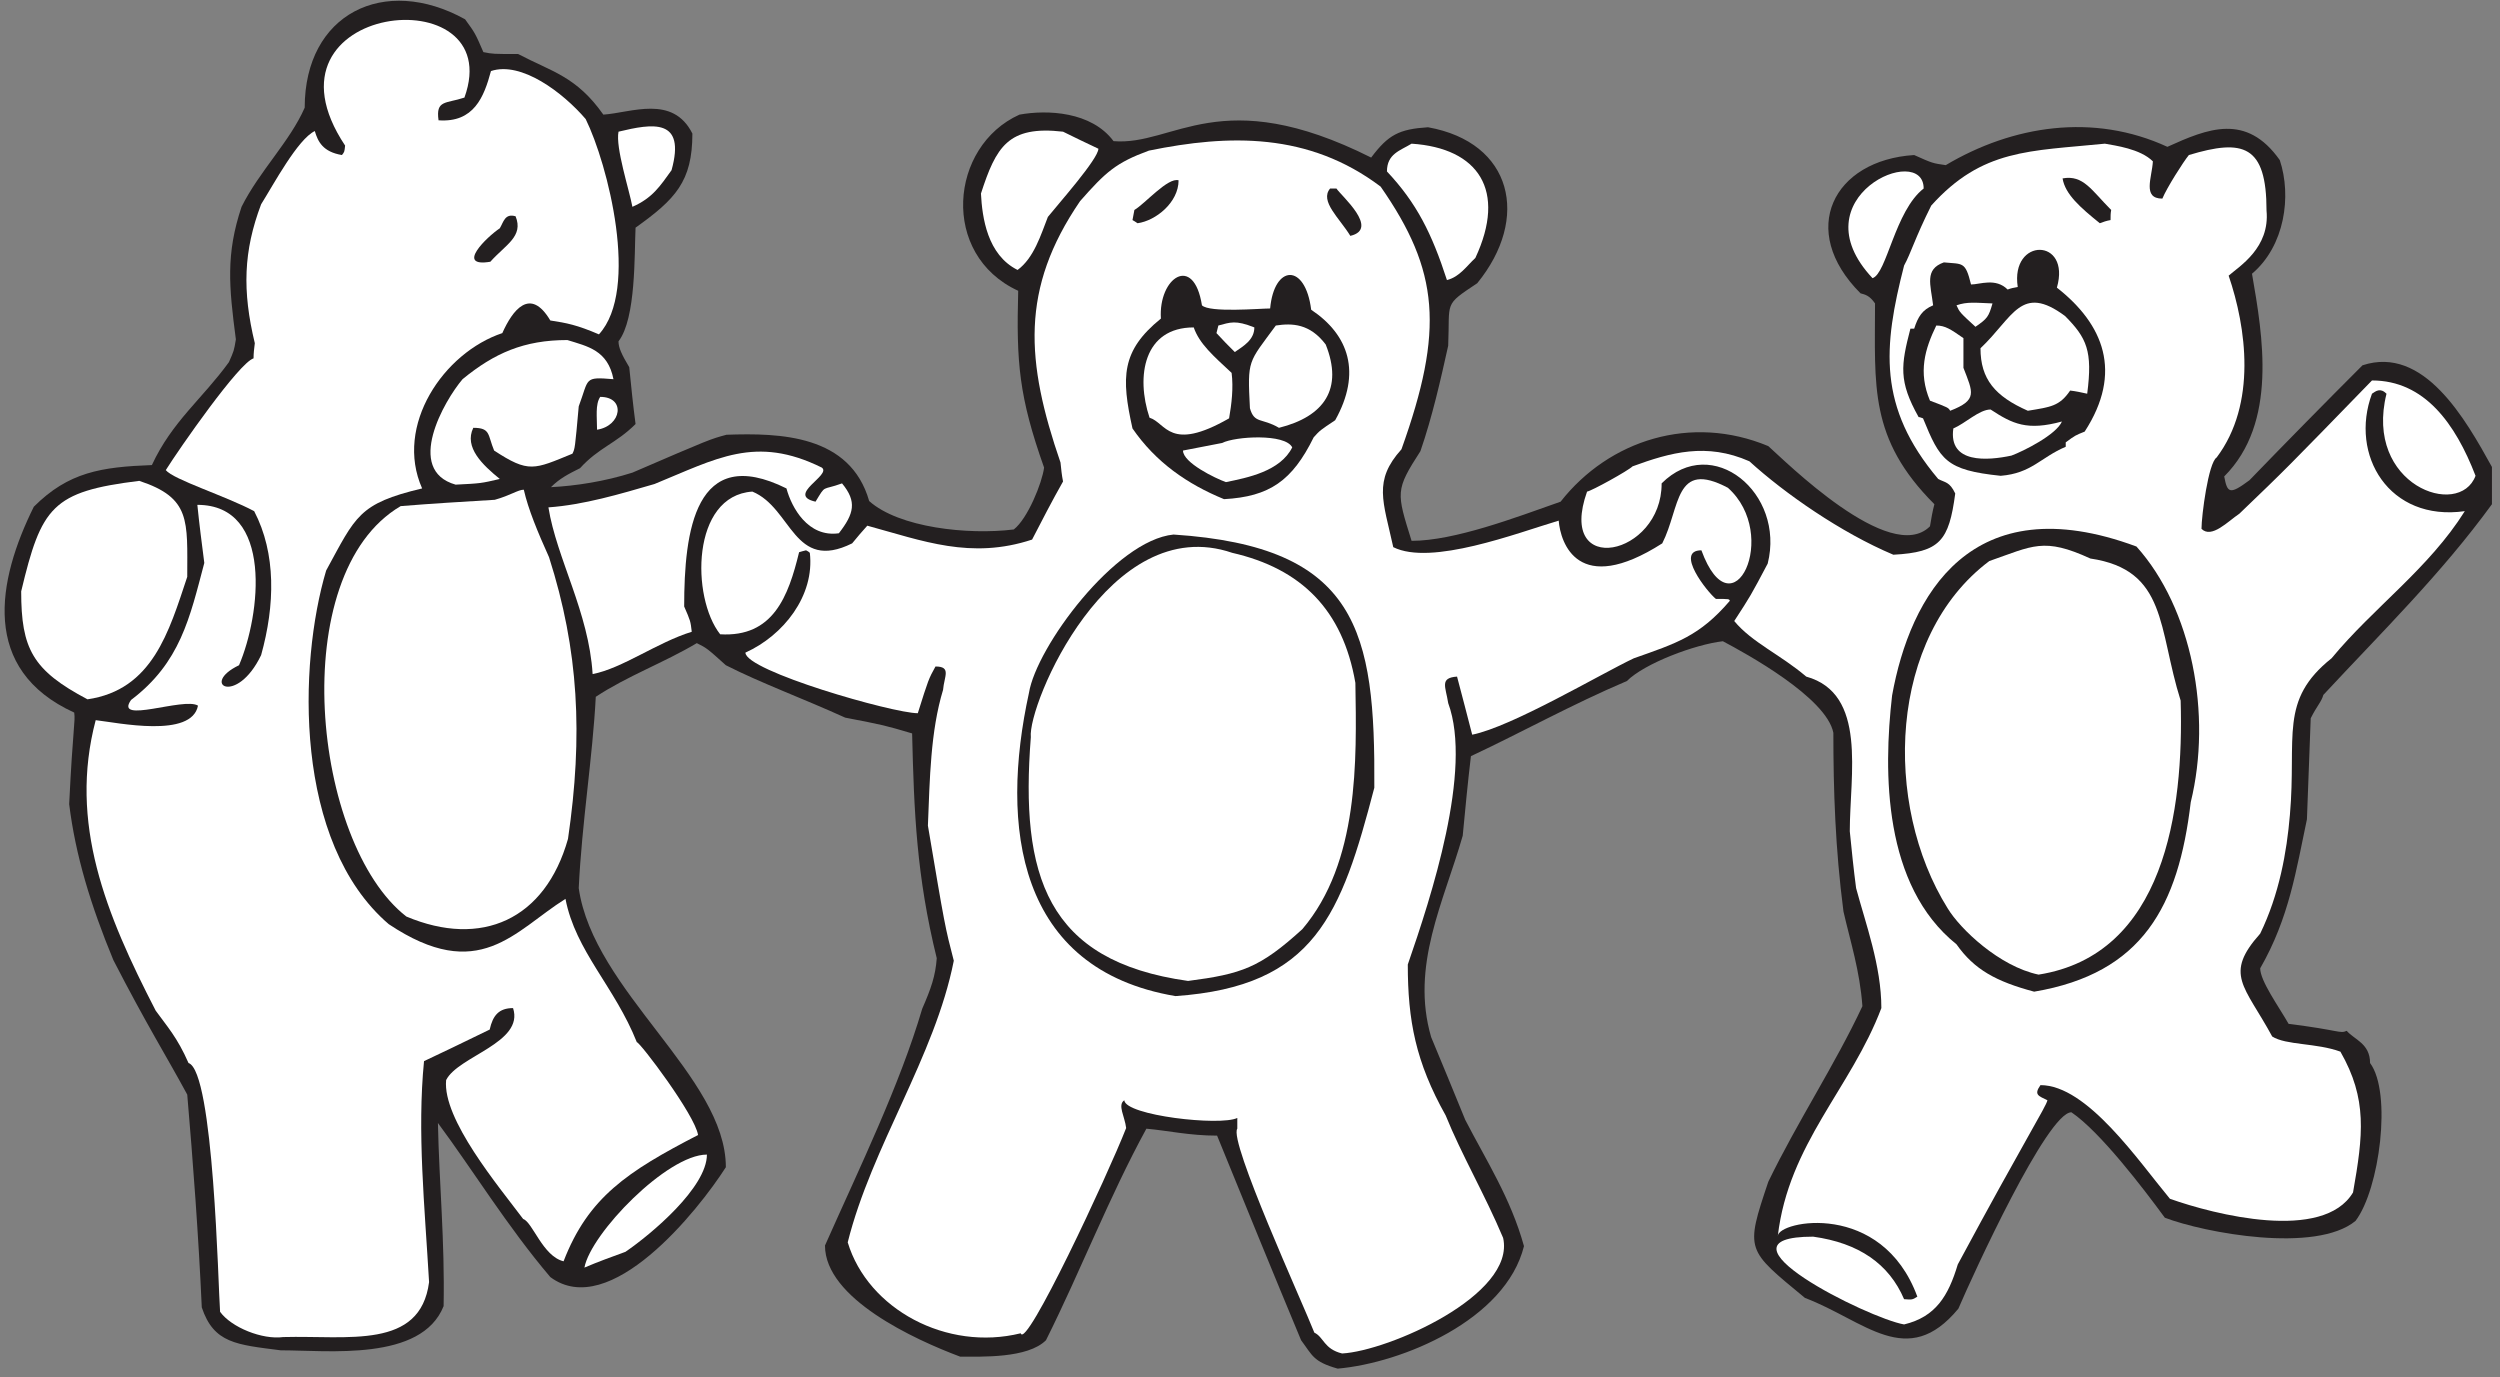 <?xml version="1.0" encoding="UTF-8" standalone="no"?>
<svg
   xmlns:dc="http://purl.org/dc/elements/1.1/"
   xmlns:cc="http://creativecommons.org/ns#"
   xmlns:rdf="http://www.w3.org/1999/02/22-rdf-syntax-ns#"
   xmlns:svg="http://www.w3.org/2000/svg"
   xmlns="http://www.w3.org/2000/svg"
   viewBox="0 0 380 209.333"
   height="209.333"
   width="380"
   xml:space="preserve"
   id="svg2"
   version="1.1"><rect x="0" y="0" width="380" height="209.333" fill="#808080" stroke="none"/><defs
     id="defs6" /><g
     transform="matrix(1.333,0,0,-1.333,0,209.333)"
     id="g10"><g
       transform="scale(0.1)"
       id="g12"><path
         id="path14"
         style="fill:#231f20;fill-opacity:1;fill-rule:nonzero;stroke:none"
         d="m 1525.36,9.758 c -28.09,7.918 -28.8,15.125 -41.75,32.398 -32.41,77.766 -64.09,155.52 -95.77,233.282 -31.68,0 -56.16,5.761 -80.64,7.921 -42.48,-77.761 -74.88,-162.004 -114.48,-241.203 -20.88,-20.879 -73.44,-18.719 -97.92,-18.719 -51.84,19.445 -154.081,66.242 -154.081,126.719 40.32,90.723 84.961,182.168 110.881,270 10.08,23.047 15.12,37.442 16.56,57.61 -23.04,93.589 -25.92,166.316 -28.08,256.316 -31.68,9.356 -31.68,9.356 -76.318,18 -47.524,21.602 -96.481,39.598 -136.082,59.758 -21.602,19.437 -21.602,19.437 -33.117,25.203 C 757.117,814.723 715.359,799.602 679.359,775.84 675.762,706.719 663.52,632.559 659.922,557.676 676.695,440.273 827.68,342.668 827.68,239.441 796,189.758 695.199,63.762 627.52,114.16 578.559,171.758 538.961,236.563 499.359,289.844 500.801,220.723 507.281,155.195 505.84,81.035 480.641,17.676 374.082,30.645 320.078,30.645 c -50.398,6.477 -76.316,7.918 -90,48.957 C 226.48,160.246 220,246.641 213.52,322.234 c -23.758,43.93 -46.079,79.204 -84.239,153.364 -25.922,62.644 -43.203,119.519 -50.398,177.84 4.316,88.566 7.195,93.605 5.758,104.406 -107.281,48.957 -87.84,150.476 -46.082,234.715 39.602,39.601 77.043,45.361 134.64,47.521 23.039,49.68 57.602,75.6 87.84,117.36 5.762,12.96 5.762,12.96 7.922,25.92 -7.922,60.48 -11.52,97.2 6.477,151.2 20.355,40.71 55.074,74.35 72.003,113.04 0,107.28 90.719,151.92 182.879,100.8 11.52,-15.84 11.52,-15.84 20.879,-37.44 10.805,-2.16 10.805,-2.16 39.602,-2.16 38.16,-20.16 66.242,-25.2 97.199,-69.12 31.68,2.16 79.203,23.04 101.52,-21.6 0,-54.72 -19.442,-74.88 -64.797,-107.28 -1.442,-29.52 0.715,-103.68 -19.446,-129.6 0,-7.2 3.606,-15.12 12.243,-29.52 2.16,-21.6 4.32,-43.2 7.203,-64.8 -22.321,-22.32 -41.762,-26.64 -63.36,-50.4 -12.965,-6.48 -23.043,-11.52 -33.121,-21.6 28.074,1.44 61.196,6.48 92.875,16.56 88.563,38.16 88.563,38.16 107.281,43.2 61.204,2.16 141.122,0 162.719,-75.601 33.843,-30.238 112.323,-38.879 164.883,-32.398 15.84,12.242 32.4,53.279 34.56,70.559 -28.8,81.36 -31.68,119.52 -29.52,201.6 -89.28,41.04 -78.48,164.88 1.44,200.88 31.68,5.76 82.08,3.6 107.28,-30.24 68.72,-5.79 121.71,67.55 293.76,-18.72 19.44,25.92 31.68,32.4 64.8,34.56 96.48,-17.28 116.64,-103.68 56.16,-177.84 -38.88,-25.92 -30.96,-20.16 -33.12,-71.28 -8.65,-38.88 -18,-80.64 -31.68,-120.24 -28.8,-44.64 -27.36,-46.8 -10.08,-102.236 48.95,0 118.8,26.636 169.92,44.636 55.44,70.56 149.03,100.08 236.87,63.36 18.01,-15.84 138.97,-136.801 184.33,-91.442 1.44,8.645 2.89,17.282 5.04,25.2 -74.88,74.882 -67.69,134.642 -67.69,228.962 -6.47,9.36 -11.51,10.08 -16.55,11.52 -72,72 -30.96,151.92 61.19,157.68 20.9,-9.36 20.9,-9.36 36.01,-11.52 76.32,45.36 168.48,59.76 252.72,20.88 46.08,20.88 90,38.88 128.16,-15.12 13.68,-41.04 5.76,-97.92 -31.68,-129.6 12.24,-70.56 29.52,-169.92 -31.68,-231.12 3.6,-19.44 6.47,-20.88 28.8,-4.32 42.48,43.92 85.68,87.84 128.88,131.04 69.84,23.04 117.36,-61.2 147.6,-115.92 0,-13.68 0,-28.08 0,-42.482 C 2783.92,916.238 2716.24,850 2649.28,778 c -2.16,-7.922 -7.2,-12.238 -14.4,-26.645 -1.44,-38.152 -2.88,-76.316 -4.32,-115.191 -12.24,-57.601 -20.16,-112.324 -53.29,-169.926 0,-14.402 20.89,-43.199 32.41,-63.355 58.32,-7.199 58.32,-11.528 66.24,-7.922 8.64,-10.078 26.64,-14.402 26.64,-36.719 25.21,-33.84 10.8,-144.004 -16.56,-180 -45.36,-37.441 -172.08,-13.679 -217.45,3.594 -24.11,32.937 -73.74,98.039 -106.55,120.246 -27.36,0 -111.6,-183.605 -128.89,-223.918 -58.31,-70.566 -106.55,-13.684 -174.95,12.234 -66.96,55.442 -68.4,53.286 -41.77,132.485 33.13,68.394 76.32,133.914 107.29,200.156 -2.88,40.32 -13.68,73.445 -21.6,107.996 -9.37,72.004 -11.52,138.242 -11.52,203.77 -7.92,40.316 -100.08,90.715 -126,104.394 -31.68,-3.597 -89.28,-25.199 -109.44,-45.359 -62.64,-26.645 -119.52,-58.32 -177.85,-85.676 -3.59,-30.242 -6.47,-60.488 -9.35,-90.723 -21.6,-75.605 -59.76,-148.32 -35.99,-229.675 12.95,-30.969 25.91,-62.649 38.87,-94.328 23.76,-46.075 51.84,-89.278 66.97,-143.997 C 1716.88,65.195 1598.8,16.238 1525.36,9.758 v 0" /><path
         id="path16"
         style="fill:#ffffff;fill-opacity:1;fill-rule:nonzero;stroke:none"
         d="m 1530.4,27.043 c -20.88,5.039 -20.88,18.719 -31.68,23.758 -12.96,33.117 -97.92,218.879 -87.84,232.558 0,4.317 0,8.645 0,12.239 -19.5,-9.446 -127.51,2.793 -128.88,20.164 -8,-5.332 0.61,-18.407 2.14,-31.66 C 1262.97,230.012 1169.73,30.41 1163.92,50.078 1079.68,29.199 989.68,77.441 966.641,153.762 994,263.203 1066,365.438 1087.6,474.883 c -10.08,38.879 -10.08,38.879 -29.52,154.074 2.16,53.277 2.88,107.281 17.28,154.805 1.28,15.398 9.75,26.636 -8.64,26.636 C 1058.8,796 1058.8,796 1046.56,757.121 c -28.41,0 -196.56,48.211 -196.56,69.117 43.199,19.442 79.199,64.801 73.438,113.762 -1.434,1.441 -2.875,2.156 -4.317,2.883 -2.883,-0.727 -5.762,-1.442 -7.922,-2.164 -12.238,-50.399 -29.519,-97.199 -90,-93.598 -33.14,41.942 -33.054,158.069 36.723,162.719 45.359,-18.723 46.801,-92.16 113.758,-59.039 5.761,7.199 11.519,13.679 17.281,20.16 63.359,-17.277 118.079,-38.879 187.919,-15.84 11.52,22.32 23.04,44.641 35.28,66.239 -1.44,7.2 -2.16,14.4 -2.88,21.6 -39.6,115.2 -46.08,198 22.32,298.08 29.15,33.12 40.95,43.87 78.48,57.6 91.44,18.72 182.15,20.88 264.24,-41.04 66.88,-96.1 72.59,-163.29 23.75,-299.52 -32.39,-36 -20.87,-59.041 -9.35,-111.6 43.21,-21.601 140.4,15.84 188.64,30.239 2,-25.16 21.8,-87.449 118.08,-25.918 20.88,41.039 13.68,95.759 74.88,63.359 60.02,-53.437 5.36,-168.519 -30.24,-71.277 -30.95,0 6.89,-47.895 16.56,-55.442 15.12,0 15.12,0 15.84,-2.164 -34.56,-40.316 -60.48,-48.234 -109.44,-65.515 -37.99,-17.985 -139.19,-78.09 -184.32,-87.125 -5.76,22.324 -11.52,44.644 -17.28,66.246 -20.16,-1.442 -12.96,-11.524 -10.08,-30.238 28.08,-76.321 -19.43,-221.047 -46.08,-298.086 0,-63.782 8.94,-111.079 43.2,-172.082 18,-44.637 44.63,-90 65.52,-139.676 C 1728.52,93.477 1582.8,29.844 1530.4,27.043 v 0" /><path
         id="path18"
         style="fill:#ffffff;fill-opacity:1;fill-rule:nonzero;stroke:none"
         d="m 322.961,45.762 c -23.828,-3.25 -59.145,11.008 -72,28.801 -2.16,28.075 -7.199,274.317 -36,283.68 C 202.004,387.766 190.48,400 177.52,418 120.641,528.164 78.16,631.836 109.121,749.199 c 25.199,-2.883 109.438,-20.879 116.641,16.563 -15.801,10.008 -96.207,-21.719 -76.324,6.472 56.164,42.489 66.964,93.606 83.523,156.246 -2.883,22.321 -5.758,44.641 -7.922,66.243 87.117,0 72.004,-126 47.52,-182.883 -45.141,-21.672 -2.887,-46.906 25.199,11.519 15.84,56.879 17.281,115.918 -7.918,164.161 -32.399,17.28 -92.16,36 -100.801,46.8 15.84,25.2 83.52,122.4 100.082,127.44 0,5.76 0.719,11.52 1.442,17.28 -14.403,59.76 -12.965,105.12 7.195,158.4 14.398,23.04 41.762,74.16 61.203,83.52 3.598,-12.24 9.359,-23.76 30.961,-27.36 2.875,3.6 2.875,3.6 3.598,10.8 -108.719,163.44 186.48,194.4 136.082,54.72 -21.325,-7.11 -32.868,-2.5 -29.524,-25.92 40.32,-2.88 51.84,26.64 59.762,56.16 34.558,11.52 82.078,-24.48 108.004,-54.72 25.199,-51.12 61.918,-194.4 15.117,-245.52 -25.203,10.8 -36.723,12.96 -55.441,15.84 -23.043,38.88 -43.2,11.52 -54.723,-14.4 -66.813,-22.27 -123.356,-105.31 -91.442,-177.12 -72.718,-17.276 -75.593,-31.682 -109.437,-93.6 -31.715,-106.574 -37.234,-310.074 71.281,-403.199 103.207,-68.985 143.246,-7.852 201.602,28.797 11.515,-59.735 56.16,-100.079 81.359,-163.434 3.602,0 66.238,-82.805 69.84,-105.84 -80.586,-41.644 -125.23,-71.105 -153.359,-144.008 -23.758,5.766 -35.282,44.641 -46.082,48.242 -28.079,37.446 -92.161,113.762 -87.836,158.403 13.679,27.363 89.277,42.476 76.316,82.078 -16.152,0 -23.066,-8.391 -26.641,-24.484 -31.742,-15.516 -57.121,-27.657 -74.878,-35.997 -7.918,-80.64 0.718,-164.878 5.761,-252 C 479.223,31.113 396.773,47.766 322.961,45.762 v 0" /><path
         id="path20"
         style="fill:#ffffff;fill-opacity:1;fill-rule:nonzero;stroke:none"
         d="m 2171.2,60.156 c -40.83,7.039 -227.57,100.09 -103.68,100.09 51.97,-7.207 86.48,-30.957 103.68,-71.289 9.36,-0.715 9.36,-0.715 15.12,2.879 -40.53,110.195 -158.82,86.496 -159.12,69.121 12.24,105.129 83.52,168.484 118.08,259.922 0,48.242 -18.01,96.484 -28.8,136.797 -2.87,21.601 -5.04,43.203 -7.2,64.804 0,64.793 20.16,156.958 -49.68,176.403 -29.52,25.199 -61.92,38.875 -82.08,63.359 18.72,28.797 18.72,28.797 38.16,65.516 20.16,80.642 -63.36,149.042 -120.96,91.442 0.34,-83.075 -120.2,-108.192 -85.03,-9.38 5.04,0.72 46.87,23.78 51.91,28.82 43.2,15.84 84.24,27.36 133.2,5.76 40.32,-36.72 104.4,-81.361 164.16,-106.556 53.27,2.875 63.36,15.84 70.56,69.836 -6.48,13.68 -11.52,12.24 -19.44,16.56 -69.19,82.08 -62.69,150.48 -38.88,243.36 7.92,14.4 12.24,30.96 30.96,68.4 58.32,64.8 112.32,61.92 198,70.56 11.52,-2.16 40.32,-5.76 54.72,-20.16 -1.03,-18.6 -12.24,-42.48 10.8,-42.48 5.04,12.24 23.76,41.76 30.24,49.68 61.92,18.72 88.56,11.52 88.56,-63.36 3.98,-42.29 -30.75,-63.38 -43.2,-74.16 20.16,-59.04 32.4,-146.16 -13.68,-207.36 -9.46,-5.97 -17.28,-66.529 -17.28,-81.361 11.52,-11.519 30.24,8.641 43.2,17.282 53.28,51.119 53.28,51.119 151.2,151.919 59.76,0 95.04,-48.96 118.08,-108.72 -18.5,-49.547 -127.38,-10.54 -101.52,93.6 -7.2,7.2 -12.24,2.88 -16.56,0 -25.92,-69.84 19.44,-146.163 105.84,-133.92 -41.04,-65.516 -103.68,-109.438 -151.92,-167.758 -60.27,-48.032 -39.7,-89.371 -47.51,-178.563 -3.57,-42.476 -12.19,-90.711 -33.86,-135.359 -41.75,-46.797 -17.99,-59.043 13.69,-117.363 15.84,-10.079 50.4,-7.2 77.76,-17.278 30.96,-54.004 25.92,-95.035 14.39,-160.554 -33.99,-56.856 -158.16,-25.215 -208.79,-7.207 -36,43.203 -94.32,129.601 -147.6,129.601 -8.01,-11.215 -2.03,-12.297 7.92,-17.277 -1.44,-7.199 -25.92,-45.364 -102.24,-187.199 -10.8,-36.004 -25.2,-59.762 -61.2,-68.407 v 0" /><path
         id="path22"
         style="fill:#ffffff;fill-opacity:1;fill-rule:nonzero;stroke:none"
         d="m 666.402,124.961 c 7.196,38.879 94.317,128.879 139.676,128.879 0,-37.445 -63.359,-90.715 -92.879,-110.879 -15.84,-5.766 -31.679,-11.523 -46.797,-18 v 0" /><path
         id="path24"
         style="fill:#231f20;fill-opacity:1;fill-rule:nonzero;stroke:none"
         d="m 1340.32,434.563 c -180.8,30.605 -200.27,193.808 -167.04,345.597 8.38,52.336 98.44,174.203 164.88,180.699 210.47,-13.773 230.14,-110.027 228.96,-288.703 -37.72,-144.207 -67.21,-226.511 -226.8,-237.593 v 0" /><path
         id="path26"
         style="fill:#231f20;fill-opacity:1;fill-rule:nonzero;stroke:none"
         d="m 2319.52,439.602 c -43.2,11.523 -68.39,25.203 -88.56,54.003 -83.52,66.954 -83.52,195.836 -73.44,283.676 20.49,113.637 89.7,240.029 278.64,169.922 63.36,-70.562 86.4,-191.519 61.91,-291.605 -14.03,-118.313 -54.67,-195.032 -178.55,-215.996 v 0" /><path
         id="path28"
         style="fill:#ffffff;fill-opacity:1;fill-rule:nonzero;stroke:none"
         d="m 1354.72,451.836 c -161.86,22.668 -191.54,120.359 -179.28,277.922 -3.89,36.433 88.95,258.316 229.68,210.242 78.49,-17.996 126.01,-64.801 140.4,-148.32 1.44,-88.555 4.32,-204.485 -60.48,-280.801 -48.24,-43.914 -69.12,-51.121 -130.32,-59.043 v 0" /><path
         id="path30"
         style="fill:#ffffff;fill-opacity:1;fill-rule:nonzero;stroke:none"
         d="m 2324.56,459.043 c -44.67,9.355 -89.31,51.836 -103.68,75.598 -74.16,118.797 -67.68,309.597 47.52,396 49.67,17.281 61.92,27.359 115.21,2.879 87.83,-12.957 77.03,-79.922 102.95,-161.997 3.8,-126.203 -18.7,-289.804 -162,-312.48 v 0" /><path
         id="path32"
         style="fill:#ffffff;fill-opacity:1;fill-rule:nonzero;stroke:none"
         d="m 463.359,525.281 c -107.125,83.242 -138.726,390.301 -6.48,468 35.277,2.883 71.281,5.039 107.281,7.199 17.996,5.04 26.641,11.52 33.121,11.52 5.039,-22.32 15.84,-48.238 28.797,-77.039 C 659.922,829.121 664.961,731.926 647.68,613.84 621.684,521.594 548.965,489.238 463.359,525.281 v 0" /><path
         id="path34"
         style="fill:#ffffff;fill-opacity:1;fill-rule:nonzero;stroke:none"
         d="M 99.762,772.961 C 37.117,806.078 24.16,830.563 24.16,896.078 47.203,992.559 59.438,1009.84 158.801,1022.08 217.844,1002.64 213.52,976.719 213.52,912.641 192.641,850 173.922,783.762 99.762,772.961 v 0" /><path
         id="path36"
         style="fill:#ffffff;fill-opacity:1;fill-rule:nonzero;stroke:none"
         d="m 675.762,801.758 c -4.321,70.562 -41.039,131.762 -50.403,190.082 40.321,2.883 81.36,15.12 120.957,26.64 70.563,28.8 115.204,56.16 190.805,18.72 11.578,-8.59 -41.266,-31.25 -7.18,-38.86 12.243,20.16 6.461,12.22 30.219,20.86 17.281,-20.88 13.68,-34.559 -3.601,-56.88 -35.282,-5.039 -54,29.52 -59.758,51.12 C 792.398,1065.28 780.16,964.48 780.16,878.801 787.359,862.242 787.359,862.242 788.801,850 749.199,837.758 709.602,808.242 675.762,801.758 v 0" /><path
         id="path38"
         style="fill:#231f20;fill-opacity:1;fill-rule:nonzero;stroke:none"
         d="m 1395.76,1001.2 c -41.94,17.16 -77.99,42.22 -104.4,80.64 -12.96,58.32 -12.96,88.56 32.4,125.28 -3.09,46.43 37.39,74.41 46.8,15.12 8.64,-8.64 66.24,-3.6 77.76,-3.6 4.56,50.16 40.1,52.16 46.8,-1.44 43.2,-28.8 57.59,-72 27.36,-126 -17.28,-11.52 -17.28,-11.52 -24.48,-19.44 -24.48,-49.68 -50.4,-67.68 -102.24,-70.56 v 0" /><path
         id="path40"
         style="fill:#ffffff;fill-opacity:1;fill-rule:nonzero;stroke:none"
         d="m 519.52,1017.76 c -58.321,16.56 -12.961,95.76 7.921,120.24 36.215,29.71 70.008,44.64 119.516,44.64 23.043,-7.2 46.086,-11.52 52.563,-44.64 -34.2,2.85 -27.59,1.07 -39.598,-30.96 -4.32,-48.24 -4.32,-48.24 -7.203,-54 -43.918,-18 -49.676,-22.32 -89.281,3.6 -7.5,18.01 -3.825,25.92 -23.758,25.92 -10.797,-22.32 10.8,-42.48 30.242,-58.32 -21.602,-5.04 -21.602,-5.04 -50.402,-6.48 v 0" /><path
         id="path42"
         style="fill:#ffffff;fill-opacity:1;fill-rule:nonzero;stroke:none"
         d="m 1397.92,1020.64 c -11.87,4.21 -48.96,22.07 -48.96,36 14.4,2.88 29.52,5.76 44.64,8.64 14.76,7.58 71.9,11.01 79.92,-5.04 -13.68,-27.36 -51.12,-34.56 -75.6,-39.6 v 0" /><path
         id="path44"
         style="fill:#231f20;fill-opacity:1;fill-rule:nonzero;stroke:none"
         d="m 2281.36,1027.84 c -62.64,6.48 -69.13,18 -88.56,65.52 -2.16,0.72 -3.6,1.44 -5.03,1.44 -23.05,41.04 -20.17,59.04 -9.37,100.8 1.44,0 2.88,0 4.31,0 4.33,13.68 9.37,21.6 21.61,26.64 -2.88,23.76 -10.08,41.04 12.24,48.96 21.6,-2.16 24.48,1.44 30.96,-25.2 10.08,0 28.08,7.92 41.76,-5.76 3.6,1.44 7.2,2.16 11.52,2.88 -8.65,56.85 61.05,56.4 44.64,-0.72 53.28,-41.76 75.6,-96.48 31.68,-164.16 -10.8,-4.32 -10.8,-4.32 -21.6,-12.24 0,-1.44 0,-2.88 0,-5.04 -28.8,-12.24 -38.88,-30.24 -74.16,-33.12 v 0" /><path
         id="path46"
         style="fill:#ffffff;fill-opacity:1;fill-rule:nonzero;stroke:none"
         d="m 2227.36,1081.84 c 13.68,5.76 29.52,21.6 42.48,21.6 25.2,-16.56 41.76,-24.48 81.36,-13.68 -6.48,-15.12 -43.93,-33.84 -57.59,-38.88 -27.11,-5.79 -72.05,-9.53 -66.25,30.96 v 0" /><path
         id="path48"
         style="fill:#ffffff;fill-opacity:1;fill-rule:nonzero;stroke:none"
         d="m 1310.8,1094.08 c -15.84,47.52 -6.48,102.96 50.4,102.96 6.48,-18.72 22.32,-32.4 43.2,-51.84 2.16,-17.28 0,-35.28 -2.88,-51.84 -68.13,-39.1 -71.71,-5.07 -90.72,0.72 v 0" /><path
         id="path50"
         style="fill:#ffffff;fill-opacity:1;fill-rule:nonzero;stroke:none"
         d="m 680.801,1080.4 c 0,14.4 -2.164,28.8 3.597,37.44 29.524,0 24.485,-33.12 -3.597,-37.44 v 0" /><path
         id="path52"
         style="fill:#ffffff;fill-opacity:1;fill-rule:nonzero;stroke:none"
         d="m 1458.4,1082.56 c -19.44,11.52 -28.08,4.32 -33.12,22.32 -2.88,56.16 -2.16,51.12 29.52,94.32 18.72,2.88 38.88,2.16 56.88,-21.6 20.16,-50.4 -1.43,-82.08 -53.28,-95.04 v 0" /><path
         id="path54"
         style="fill:#ffffff;fill-opacity:1;fill-rule:nonzero;stroke:none"
         d="m 2223.76,1102 c -2.16,3.6 -2.16,3.6 -23.04,11.52 -13.68,32.4 -5.76,59.04 7.2,85.68 10.08,0 16.56,-4.32 30.96,-14.4 0,-10.8 0,-22.32 0,-33.84 10.8,-28.08 16.56,-36.72 -15.12,-48.96 v 0" /><path
         id="path56"
         style="fill:#ffffff;fill-opacity:1;fill-rule:nonzero;stroke:none"
         d="m 2312.32,1102 c -37.44,16.56 -54,36 -54,71.28 37.44,35.28 46.08,74.16 96.48,36.72 24.69,-25 31.58,-39.7 25.2,-88.56 -6.48,1.44 -12.96,2.88 -19.44,3.6 -12.21,-18 -22.3,-18.72 -48.24,-23.04 v 0" /><path
         id="path58"
         style="fill:#ffffff;fill-opacity:1;fill-rule:nonzero;stroke:none"
         d="m 1408,1168.96 c -7.2,7.2 -14.4,14.4 -20.88,21.6 0.72,2.88 1.44,5.76 2.16,8.64 13.68,3.6 19.44,6.48 41.04,-2.16 0,-14.4 -12.96,-21.6 -22.32,-28.08 v 0" /><path
         id="path60"
         style="fill:#ffffff;fill-opacity:1;fill-rule:nonzero;stroke:none"
         d="m 2252.56,1197.76 c -18,16.56 -18,16.56 -21.6,24.48 12.24,4.32 21.6,2.88 41.04,2.16 -4.32,-15.12 -5.76,-17.28 -19.44,-26.64 v 0" /><path
         id="path62"
         style="fill:#ffffff;fill-opacity:1;fill-rule:nonzero;stroke:none"
         d="m 1649.92,1251.04 c -17.28,53.28 -34.56,87.84 -68.4,123.84 0,20.16 15.12,23.76 28.08,31.68 76.32,-5.04 108.72,-53.28 72.72,-130.32 -10.09,-9.36 -18,-21.6 -32.4,-25.2 v 0" /><path
         id="path64"
         style="fill:#ffffff;fill-opacity:1;fill-rule:nonzero;stroke:none"
         d="m 2135.2,1253.2 c -86.4,92.16 58.32,155.52 58.32,102.24 -32.87,-25.6 -42,-97.08 -58.32,-102.24 v 0" /><path
         id="path66"
         style="fill:#ffffff;fill-opacity:1;fill-rule:nonzero;stroke:none"
         d="m 1160.32,1262.56 c -34.56,17.28 -40.32,59.76 -41.76,87.12 17.28,53.28 30.96,77.76 93.6,70.56 12.96,-6.48 26.64,-12.96 40.32,-19.44 0,-11.52 -46.08,-63.36 -57.6,-77.76 -7.92,-20.16 -15.84,-46.8 -34.56,-60.48 v 0" /><path
         id="path68"
         style="fill:#231f20;fill-opacity:1;fill-rule:nonzero;stroke:none"
         d="m 569.922,1310.08 c 4.316,7.2 5.758,17.28 18,13.68 9.359,-23.04 -11.52,-32.4 -28.801,-51.84 -40.406,-6.73 -3.711,28.49 10.801,38.16 v 0" /><path
         id="path70"
         style="fill:#231f20;fill-opacity:1;fill-rule:nonzero;stroke:none"
         d="m 1539.76,1301.44 c -12.24,20.16 -35.28,39.6 -23.04,54 2.16,0 4.32,0 7.2,0 5.04,-7.92 49.69,-46.08 15.84,-54 v 0" /><path
         id="path72"
         style="fill:#231f20;fill-opacity:1;fill-rule:nonzero;stroke:none"
         d="m 1297.12,1315.84 c -2.16,1.44 -4.32,2.88 -5.76,3.6 0.72,4.32 1.44,7.92 2.16,11.52 12.24,7.2 38.16,37.44 50.4,33.84 0,-25.2 -25.92,-46.08 -46.8,-48.96 v 0" /><path
         id="path74"
         style="fill:#231f20;fill-opacity:1;fill-rule:nonzero;stroke:none"
         d="m 2394.4,1315.84 c -22.32,18 -39.6,33.12 -42.47,51.12 23.75,4.32 33.11,-13.68 55.43,-36 -0.72,-3.6 -0.72,-7.2 -0.72,-11.52 -4.32,-0.72 -8.64,-2.16 -12.24,-3.6 v 0" /><path
         id="path76"
         style="fill:#ffffff;fill-opacity:1;fill-rule:nonzero;stroke:none"
         d="m 721.117,1334.56 c -3.597,19.44 -19.437,67.68 -15.84,85.68 38.883,9.36 77.043,15.84 60.485,-43.92 -12.965,-18 -21.602,-31.68 -44.645,-41.76 v 0" /></g></g></svg>